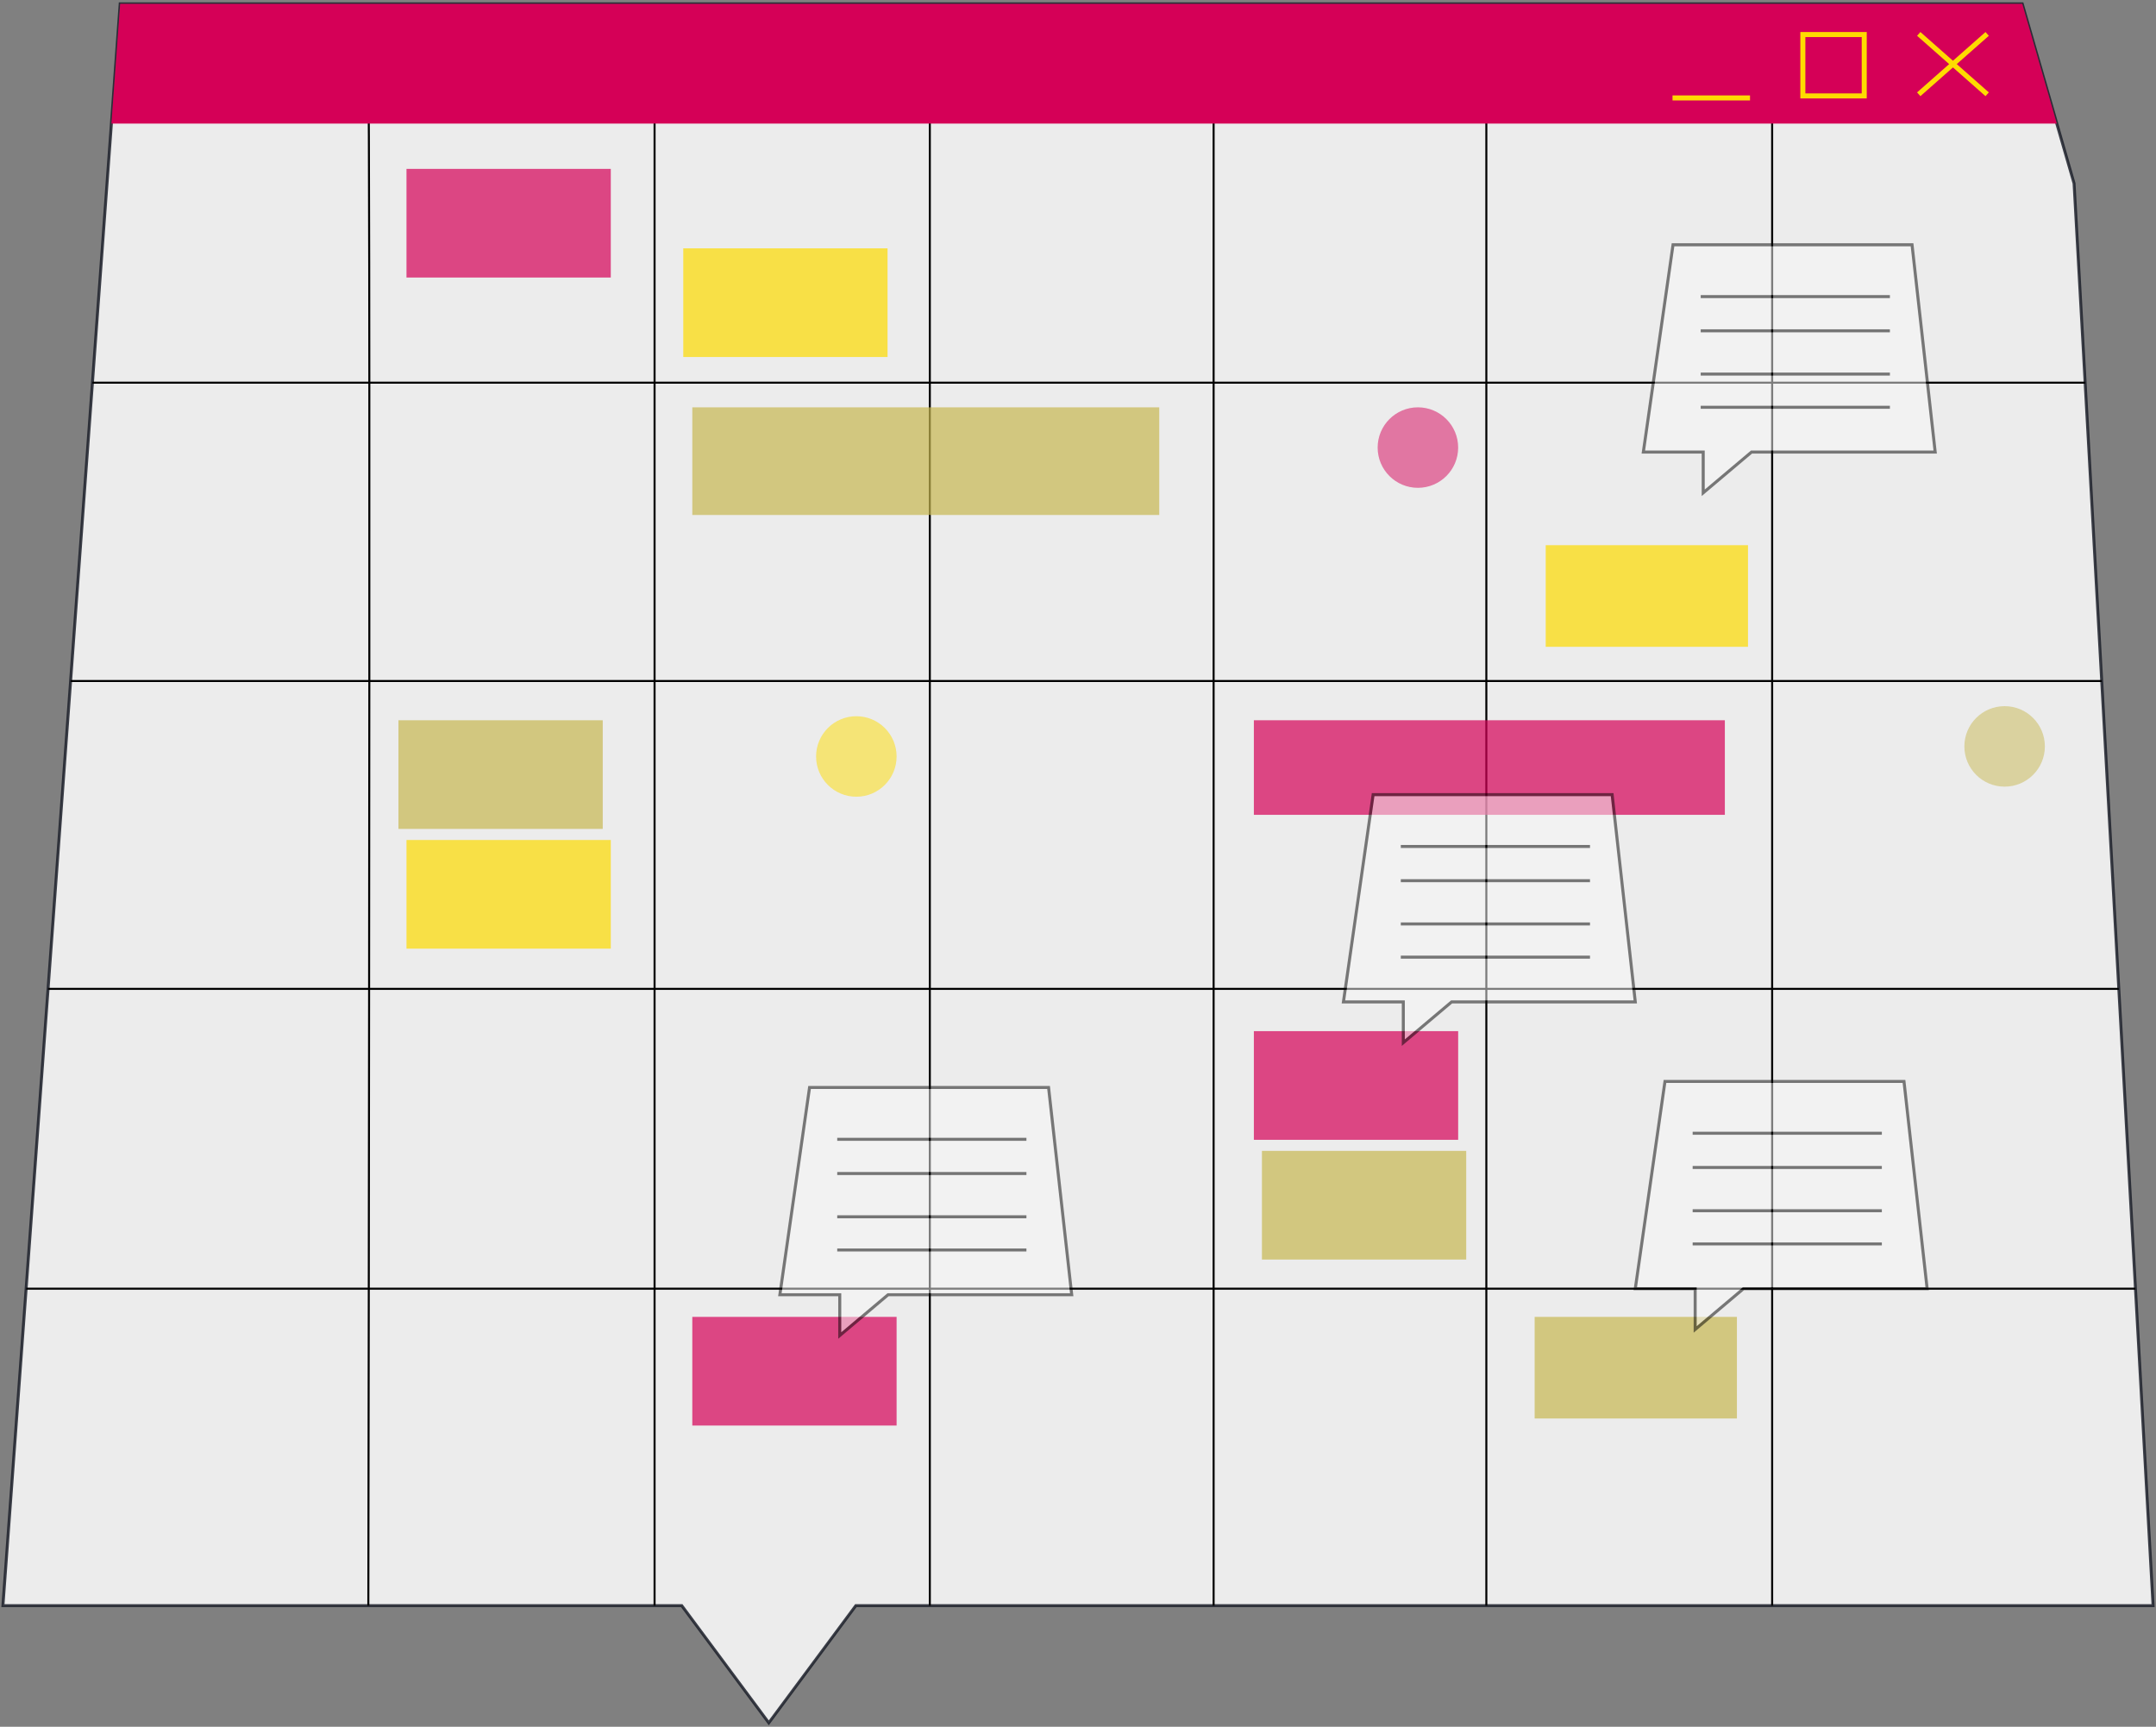 <svg width="367" height="294" viewBox="0 0 367 294" fill="none" xmlns="http://www.w3.org/2000/svg">
<rect x="0" y="0" width="367" height="294" fill="#808080" stroke="none"/>
<path opacity="0.85" d="M0.5 273.376L20.457 0.652H344.231L353.053 31.231L366.501 273.376H145.684L130.866 293.333L116.048 273.376H0.5Z" fill="white" stroke="#1C1F2A" stroke-width="0.5"/>
<path fill-rule="evenodd" clip-rule="evenodd" d="M62.871 273.376H62.529C62.554 257.346 62.58 238.979 62.604 219.586H4.437L4.462 219.243H62.604C62.625 202.807 62.644 185.639 62.659 168.536H8.172L8.197 168.193H62.66C62.676 150.704 62.688 133.288 62.696 116.796L62.696 116.116H12.008L12.033 115.773H62.696C62.704 97.384 62.706 80.171 62.698 65.323H15.725L15.75 64.98H62.697C62.694 57.804 62.687 51.185 62.678 45.259C62.665 36.018 62.645 28.46 62.618 23.097C62.591 17.727 62.557 14.57 62.515 14.117L62.856 14.085C62.9 14.558 62.934 17.739 62.961 23.096C62.988 28.459 63.008 36.018 63.021 45.258C63.03 51.185 63.036 57.804 63.04 64.98H111.251V14.615H111.594V64.98H158.104V14.615H158.447V64.98H206.413V14.615H206.756V64.98H252.838V14.615H253.18V64.98H301.489V14.615H301.832V64.98H354.927L354.947 65.323H301.832V115.773H357.748L357.767 116.116H301.832V168.193H360.66L360.679 168.536H301.832V219.243H363.495L363.514 219.586H301.832V273.376H301.489V219.586H253.18V273.376H252.838V219.586H206.756V273.376H206.413V219.586H158.447V273.376H158.104V219.586H111.594V273.376H111.251V219.586H62.946C62.922 238.979 62.896 257.346 62.871 273.376ZM301.489 219.243V168.536H253.18V219.243H301.489ZM301.489 168.193V116.116H253.18V168.193H301.489ZM301.489 115.773V65.323H253.18V115.773H301.489ZM206.756 65.323H252.838V115.773H206.756V65.323ZM206.756 116.116H252.838V168.193H206.756V116.116ZM206.756 168.536H252.838V219.243H206.756V168.536ZM206.413 219.243V168.536H158.447V219.243H206.413ZM206.413 168.193V116.116H158.447V168.193H206.413ZM206.413 115.773V65.323H158.447V115.773H206.413ZM111.594 65.323H158.104V115.773H111.594V65.323ZM111.594 116.116H158.104V168.193H111.594V116.116ZM111.594 168.536H158.104V219.243H111.594V168.536ZM111.251 219.243V168.536H63.002C62.986 185.639 62.967 202.807 62.947 219.243H111.251ZM111.251 168.193V116.116H63.039L63.039 116.797C63.031 133.289 63.018 150.704 63.002 168.193H111.251ZM111.251 115.773V65.323H63.04C63.048 80.171 63.047 97.384 63.039 115.773H111.251Z" fill="black"/>
<path d="M350.112 21.038H18.966L20.458 0.652H344.231L350.112 21.038Z" fill="#D50057"/>
<path fill-rule="evenodd" clip-rule="evenodd" d="M297.892 17.102H284.701V16.246H297.892V17.102Z" fill="#FEDB00"/>
<path fill-rule="evenodd" clip-rule="evenodd" d="M316.907 6.309H307.314V15.902H316.907V6.309ZM306.457 5.452V16.759H317.763V5.452H306.457Z" fill="#FEDB00"/>
<path fill-rule="evenodd" clip-rule="evenodd" d="M337.978 16.373L326.329 6.094L326.896 5.452L338.545 15.731L337.978 16.373Z" fill="#FEDB00"/>
<path fill-rule="evenodd" clip-rule="evenodd" d="M326.329 15.731L337.978 5.452L338.545 6.094L326.896 16.373L326.329 15.731Z" fill="#FEDB00"/>
<g opacity="0.7">
<rect x="69.194" y="28.752" width="34.776" height="18.501" fill="#D50057"/>
<rect x="116.305" y="42.283" width="34.776" height="18.501" fill="#FEDB00"/>
<rect x="117.846" y="224.213" width="34.776" height="18.501" fill="#D50057"/>
<rect x="117.846" y="69.352" width="79.487" height="18.33" fill="#C8B851"/>
<rect x="67.824" y="122.63" width="34.776" height="18.501" fill="#C8B851"/>
<rect x="213.437" y="175.563" width="34.776" height="18.501" fill="#D50057"/>
<rect x="69.194" y="143.018" width="34.776" height="18.501" fill="#FEDB00"/>
<rect x="214.808" y="195.951" width="34.776" height="18.501" fill="#C8B851"/>
<rect x="263.116" y="92.823" width="34.433" height="17.302" fill="#FEDB00"/>
<rect x="261.231" y="224.213" width="34.433" height="17.302" fill="#C8B851"/>
<rect x="213.437" y="122.63" width="80.172" height="16.103" fill="#D50057"/>
</g>
<g opacity="0.5">
<circle cx="145.769" cy="128.797" r="6.852" fill="#FEDB00"/>
<circle cx="241.359" cy="76.204" r="6.852" fill="#D50057"/>
<circle cx="341.232" cy="127.083" r="6.852" fill="#C8B851"/>
</g>
<g opacity="0.5">
<path d="M279.733 76.967H289.926V83.905L298.149 76.967H329.413L325.473 41.677H284.787L279.733 76.967Z" fill="#F7F7F7" stroke="black" stroke-width="0.514"/>
<path d="M289.498 50.499H321.704" stroke="black" stroke-width="0.514"/>
<path d="M289.498 56.326H321.704" stroke="black" stroke-width="0.514"/>
<path d="M289.498 63.691H321.704" stroke="black" stroke-width="0.514"/>
<path d="M289.498 69.343H321.704" stroke="black" stroke-width="0.514"/>
</g>
<g opacity="0.5">
<path d="M278.362 219.415H288.555V226.353L296.778 219.415H328.042L324.102 184.125H283.416L278.362 219.415Z" fill="#F7F7F7" stroke="black" stroke-width="0.514"/>
<path d="M288.127 192.947H320.333" stroke="black" stroke-width="0.514"/>
<path d="M288.127 198.774H320.333" stroke="black" stroke-width="0.514"/>
<path d="M288.127 206.14H320.333" stroke="black" stroke-width="0.514"/>
<path d="M288.127 211.791H320.333" stroke="black" stroke-width="0.514"/>
</g>
<g opacity="0.5">
<path d="M228.683 170.587H238.875V177.525L247.098 170.587H278.362L274.422 135.298H233.736L228.683 170.587Z" fill="#F7F7F7" stroke="black" stroke-width="0.514"/>
<path d="M238.447 144.12H270.653" stroke="black" stroke-width="0.514"/>
<path d="M238.447 149.947H270.653" stroke="black" stroke-width="0.514"/>
<path d="M238.447 157.312H270.653" stroke="black" stroke-width="0.514"/>
<path d="M238.447 162.964H270.653" stroke="black" stroke-width="0.514"/>
</g>
<g opacity="0.5">
<path d="M132.751 220.446H142.944V227.384L151.167 220.446H182.43L178.49 185.156H137.805L132.751 220.446Z" fill="#F7F7F7" stroke="black" stroke-width="0.514"/>
<path d="M142.516 193.979H174.722" stroke="black" stroke-width="0.514"/>
<path d="M142.516 199.805H174.722" stroke="black" stroke-width="0.514"/>
<path d="M142.516 207.171H174.722" stroke="black" stroke-width="0.514"/>
<path d="M142.516 212.822H174.722" stroke="black" stroke-width="0.514"/>
</g>
</svg>
